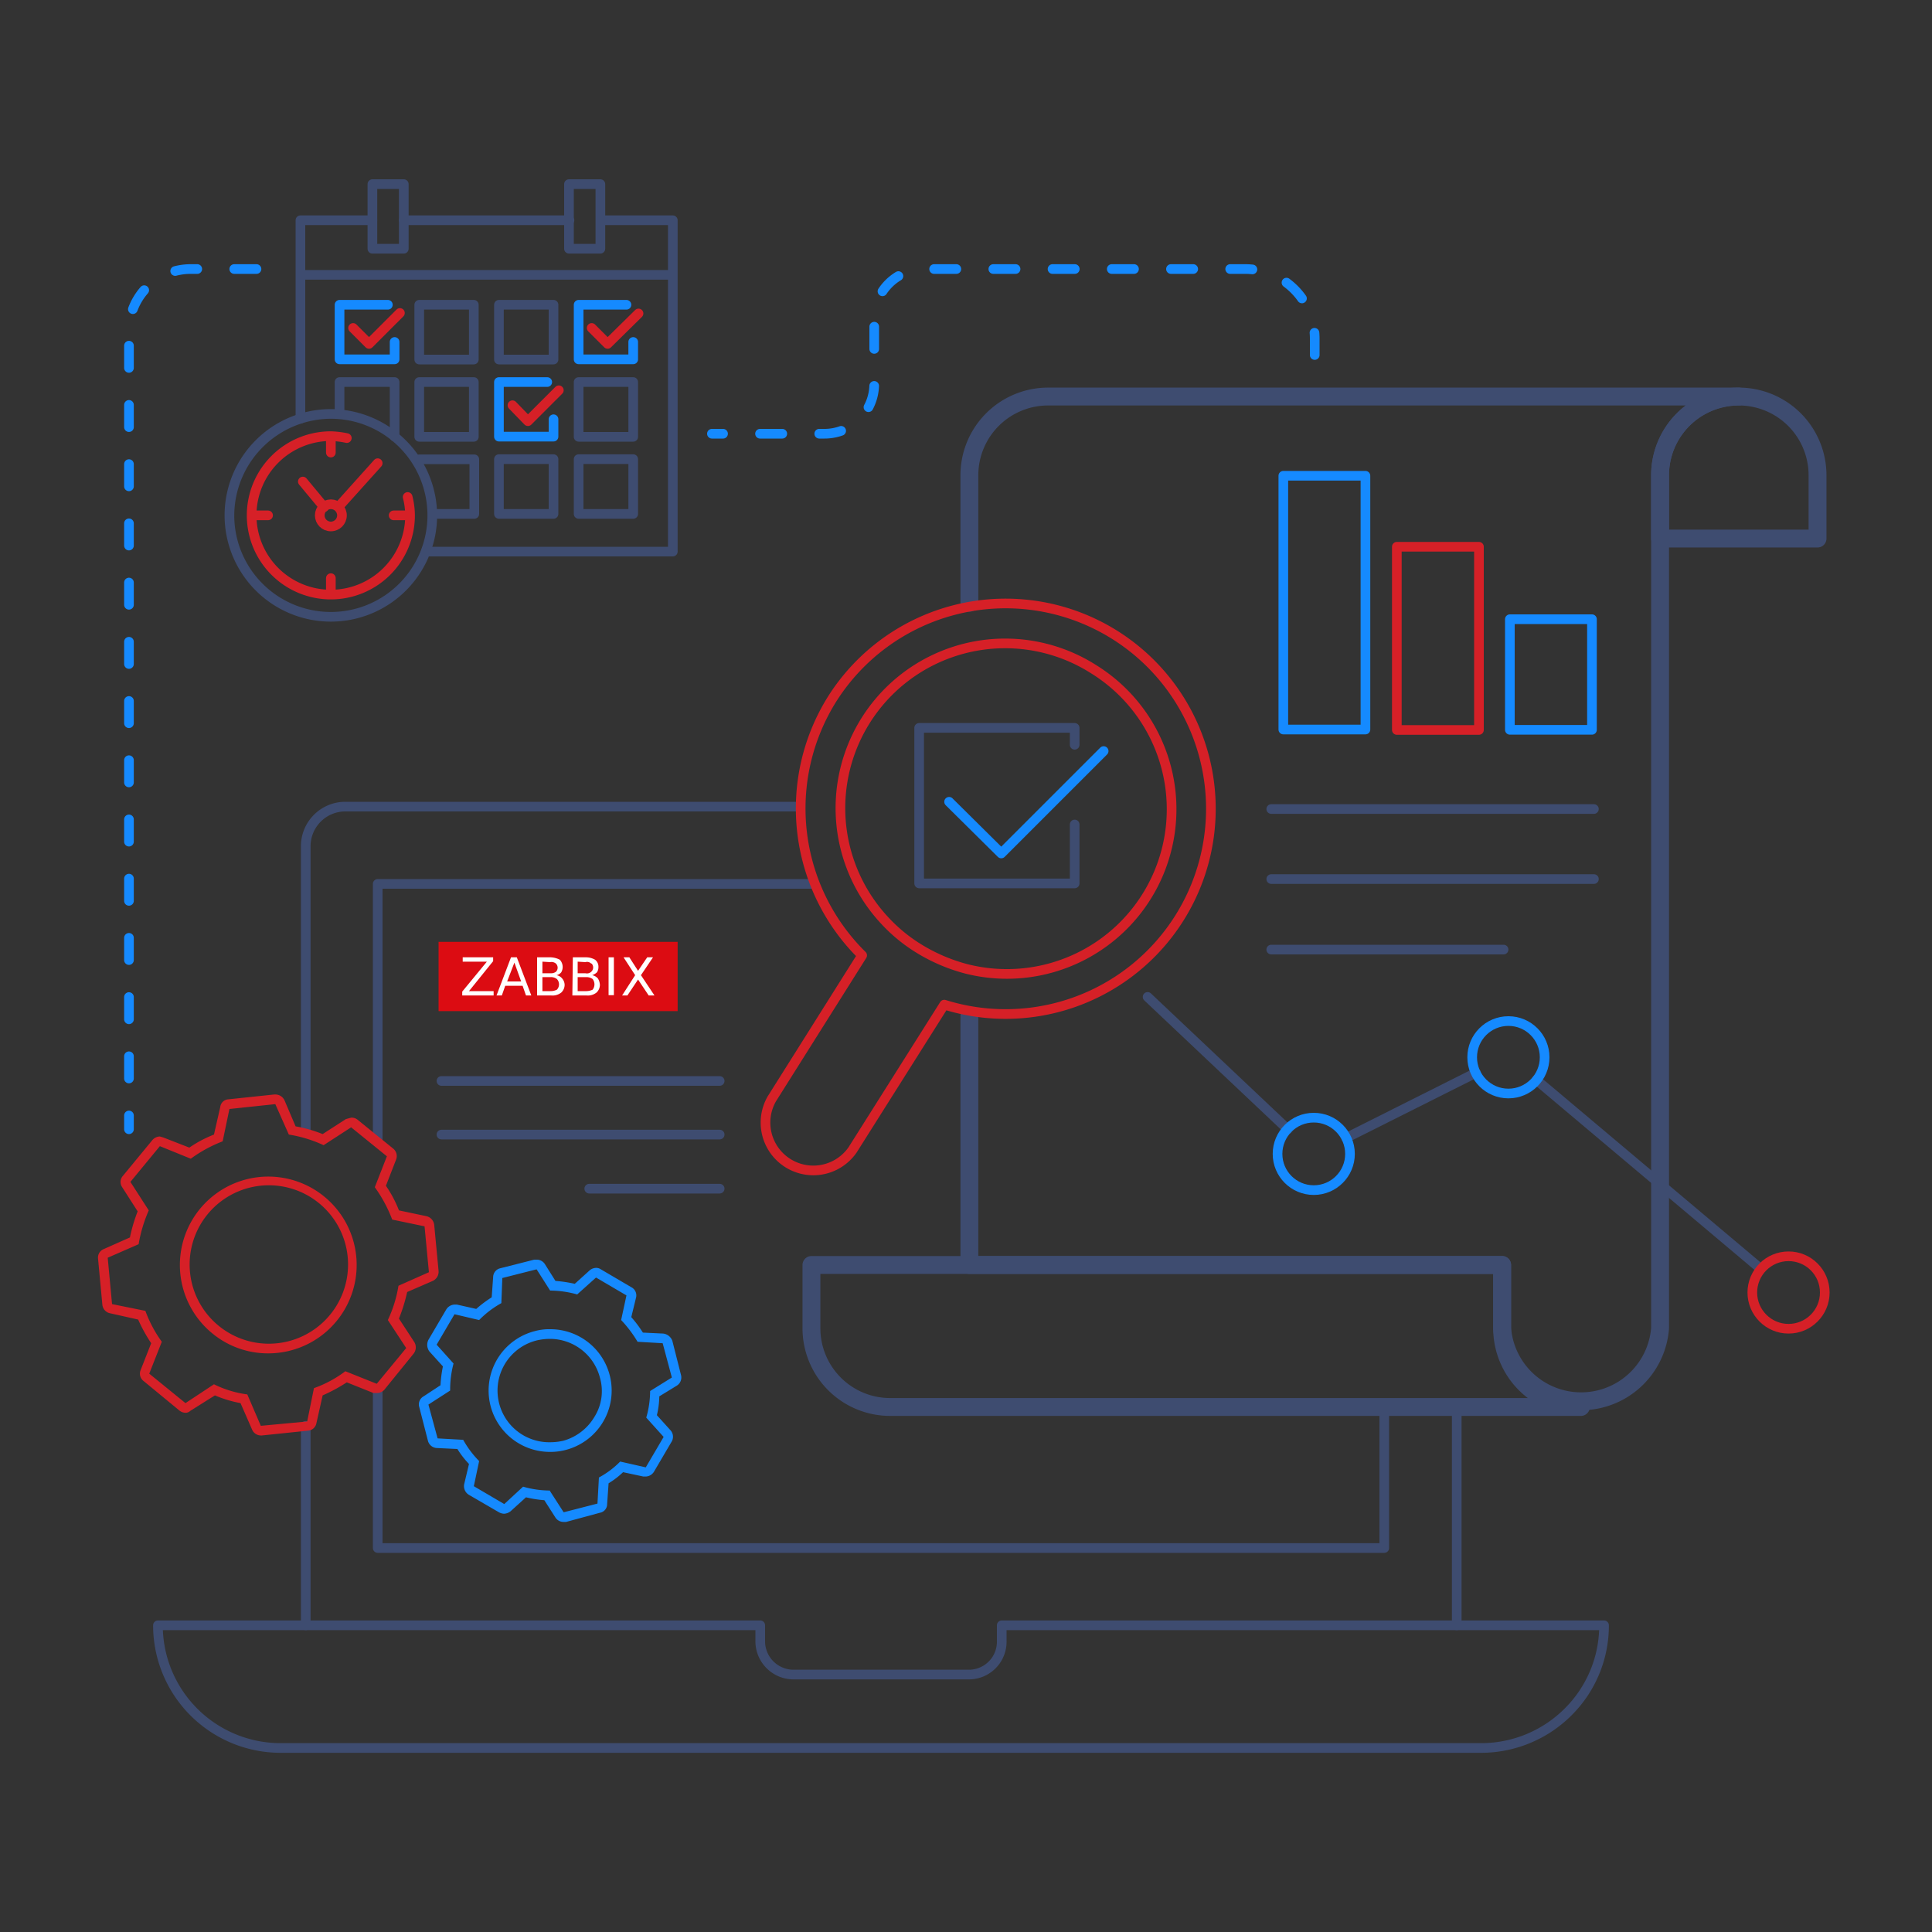 <svg xmlns="http://www.w3.org/2000/svg" viewBox="0 0 400 400"><rect x="0" y="0" width="400" height="400" fill="#333333" stroke="none"/><defs><style>.cls-1,.cls-10,.cls-2,.cls-3,.cls-4{fill:none;stroke-linecap:round;stroke-linejoin:round;}.cls-1,.cls-2{stroke:#3e4c70;}.cls-1,.cls-10,.cls-3,.cls-4{stroke-width:2px;}.cls-2{stroke-width:3.7px;}.cls-10,.cls-3{stroke:#158aff;}.cls-4{stroke:#d62027;}.cls-5{fill:#d62027;}.cls-6{fill:#158aff;}.cls-7{fill:#3e4c70;}.cls-8{fill:#dc0c12;}.cls-9{fill:#fff;}.cls-10{stroke-dasharray:4.6 7.66;}</style></defs><g id="blue"><path class="cls-1" d="M301.6,291.3v45.2"/><path class="cls-1" d="M63.3,233.8V175.2a8.2,8.2,0,0,1,8.1-8.2h93.2"/><line class="cls-1" x1="63.3" y1="336.5" x2="63.3" y2="295.2"/><polyline class="cls-1" points="78.2 236.3 78.2 183 168 183"/><polyline class="cls-1" points="286.6 291.3 286.6 320.5 78.2 320.5 78.2 287.5"/><path class="cls-1" d="M332.1,336.5a25.2,25.2,0,0,1-7.4,17.9,25.5,25.5,0,0,1-18,7.5H58.1a25.4,25.4,0,0,1-25.4-25.4H157.4v3.3a6.9,6.9,0,0,0,6.9,6.9h36.3a6.8,6.8,0,0,0,6.8-6.9v-3.3Z"/><path class="cls-2" d="M376.3,98.4v13.1H343.7V98.4a16.3,16.3,0,1,1,32.6,0Z"/><path class="cls-2" d="M200.7,124.8V98.4A16.3,16.3,0,0,1,217,82.1H360a16.3,16.3,0,0,0-16.3,16.3V275a16.4,16.4,0,0,1-32.7,0V261.9H200.7V210.3"/><path class="cls-2" d="M327.3,291.3h-143A16.3,16.3,0,0,1,168,275V261.9H311V275A16.3,16.3,0,0,0,327.3,291.3Z"/><rect class="cls-3" x="265.7" y="98.5" width="17" height="52.54"/><rect class="cls-4" x="289.2" y="113.2" width="17" height="37.93"/><rect class="cls-3" x="312.6" y="128.2" width="17" height="22.9"/><line class="cls-1" x1="330" y1="167.5" x2="263.2" y2="167.5"/><line class="cls-1" x1="330" y1="182" x2="263.2" y2="182"/><line class="cls-1" x1="311.3" y1="196.6" x2="263.2" y2="196.6"/><line class="cls-1" x1="318.1" y1="223.6" x2="364.3" y2="262.5"/><line class="cls-1" x1="278.7" y1="235.6" x2="305.6" y2="222.1"/><line class="cls-1" x1="237.6" y1="206.4" x2="266.6" y2="233.8"/><circle class="cls-3" cx="272" cy="238.9" r="7.5"/><circle class="cls-3" cx="312.3" cy="218.9" r="7.5"/><circle class="cls-4" cx="370.3" cy="267.6" r="7.5"/><path class="cls-4" d="M172.3,144.7a42.7,42.7,0,0,0,6.2,53.1l-18.7,29.7a9.9,9.9,0,0,0,16.7,10.6l19-30.1a42.5,42.5,0,1,0-23.2-63.3Zm54.2-6.1a34.1,34.1,0,0,1-26.4,62,36.4,36.4,0,0,1-10-4.3,33.3,33.3,0,0,1-7-5.8,34.1,34.1,0,0,1,43.4-51.9Z"/><polyline class="cls-1" points="222.5 170.7 222.5 182.9 190.3 182.9 190.3 150.7 222.5 150.7 222.5 154.2"/><polyline class="cls-3" points="196.5 166 207.3 176.7 228.5 155.5"/><path class="cls-5" d="M57,228.6l2.8,6.3a27.2,27.2,0,0,1,7.2,2.2l5.7-3.7,7.4,6-2.5,6.4a28.9,28.9,0,0,1,3.6,6.7l6.7,1.4.9,9.5-6.3,2.8a26.5,26.5,0,0,1-2.2,7.1l3.8,5.8L78,286.5l-6.5-2.6a24.1,24.1,0,0,1-6.5,3.5l-1.4,6.9-9.6.9-2.8-6.5a22,22,0,0,1-6.9-2.1l-5.9,3.9-7.5-6.1,2.6-6.6a26.2,26.2,0,0,1-3.4-6.4L23.2,270l-.9-9.6,6.4-2.8a29.6,29.6,0,0,1,2.1-7L27,244.7l6.1-7.4,6.4,2.6a28.2,28.2,0,0,1,6.6-3.6l1.4-6.7,9.5-1m-1.4,51.6A18.3,18.3,0,1,0,44,276.1a18.1,18.1,0,0,0,11.6,4.1M57,226.6h-.2l-9.5,1a1.8,1.8,0,0,0-1.7,1.6l-1.3,5.7a24.9,24.9,0,0,0-5.1,2.7l-5.4-2.1-.7-.2a2.1,2.1,0,0,0-1.6.8l-6.1,7.4a1.9,1.9,0,0,0-.1,2.3l3.2,5a33.5,33.5,0,0,0-1.6,5.4l-5.4,2.4a1.9,1.9,0,0,0-1.2,2l.9,9.6a2,2,0,0,0,1.6,1.7l5.8,1.3a33.6,33.6,0,0,0,2.7,4.9l-2.2,5.6a1.9,1.9,0,0,0,.6,2.2l7.4,6.1a2.1,2.1,0,0,0,1.3.5,1.4,1.4,0,0,0,1-.4l5.1-3.2a24.9,24.9,0,0,0,5.3,1.6l2.4,5.5a2,2,0,0,0,1.8,1.2h.2l9.6-1a1.9,1.9,0,0,0,1.7-1.5l1.3-5.8a34.6,34.6,0,0,0,5-2.7l5.5,2.2H78a2,2,0,0,0,1.6-.7l6-7.4a2.1,2.1,0,0,0,.2-2.4l-3.2-4.9a35,35,0,0,0,1.7-5.5l5.3-2.3a2.1,2.1,0,0,0,1.2-2.1l-.9-9.5a2.1,2.1,0,0,0-1.6-1.8l-5.7-1.2a24.9,24.9,0,0,0-2.7-5.1l2.1-5.4a2,2,0,0,0-.6-2.3L74,231.8a2,2,0,0,0-1.3-.4l-1.1.3-4.8,3.1a27.5,27.5,0,0,0-5.6-1.6l-2.3-5.4a2.1,2.1,0,0,0-1.9-1.2Zm-1.4,51.6a16.4,16.4,0,0,1-12.7-26.7,16.4,16.4,0,1,1,12.7,26.7Z"/><path class="cls-6" d="M111.1,262.8l2.8,4.4h0a21,21,0,0,1,5.6.8l3.9-3.5,6.3,3.7-1.1,5.1a25.3,25.3,0,0,1,3.4,4.5l5.2.3,1.9,7.1-4.5,2.8a19.8,19.8,0,0,1-.8,5.5l3.6,4-3.7,6.3-5.3-1.2a18.1,18.1,0,0,1-4.4,3.3l-.3,5.4-7,1.8-2.9-4.5a20.3,20.3,0,0,1-5.5-.8l-3.9,3.6-6.3-3.7,1.1-5.2a20.3,20.3,0,0,1-3.3-4.4l-5.3-.3-1.9-7,4.5-2.9a21,21,0,0,1,.7-5.6l-3.5-3.9,3.7-6.3,5.1,1.2a20,20,0,0,1,4.6-3.5l.2-5.2,7.1-1.8m2.8,37.8a12.2,12.2,0,0,0,3.2-.4,12.7,12.7,0,0,0-3.2-25,11.2,11.2,0,0,0-3.2.4,12.7,12.7,0,0,0,3.2,25m-2.8-39.8h-.5l-7.1,1.8a1.9,1.9,0,0,0-1.4,1.8l-.3,4.2a24.3,24.3,0,0,0-3.2,2.4l-4-.9h-.5a2.1,2.1,0,0,0-1.7,1l-3.7,6.3a2.3,2.3,0,0,0,.2,2.4l2.8,3.1a26,26,0,0,0-.5,3.9l-3.5,2.3a1.9,1.9,0,0,0-.9,2.2l1.8,7a2,2,0,0,0,1.9,1.5l4.2.2a18.3,18.3,0,0,0,2.4,3.1l-1,4.2a2.1,2.1,0,0,0,1,2.2l6.2,3.6a2.3,2.3,0,0,0,1.1.3,2.4,2.4,0,0,0,1.3-.5l3.2-2.9a23.2,23.2,0,0,0,3.8.6l2.3,3.6a2,2,0,0,0,1.7.9h.5l7-1.9a1.8,1.8,0,0,0,1.5-1.8l.3-4.3a17,17,0,0,0,3-2.3l4.2.9h.5a2.1,2.1,0,0,0,1.7-1l3.7-6.3a2,2,0,0,0-.3-2.3L136,293a17.4,17.4,0,0,0,.5-3.9l3.6-2.2a2,2,0,0,0,.9-2.2l-1.8-7.1a2.3,2.3,0,0,0-1.9-1.5l-4.2-.2a24.3,24.3,0,0,0-2.4-3.2l1-4.1a1.9,1.9,0,0,0-1-2.1l-6.3-3.7a1.7,1.7,0,0,0-1-.3,2.1,2.1,0,0,0-1.3.5l-3.1,2.8a27.6,27.6,0,0,0-4-.6l-2.2-3.5a2,2,0,0,0-1.7-.9Zm2.8,37.8a10.7,10.7,0,0,1-2.7-21.1,12.4,12.4,0,0,1,2.7-.3,10.7,10.7,0,0,1,10.3,8,10,10,0,0,1-1.1,8.1,10.9,10.9,0,0,1-6.5,5,12.4,12.4,0,0,1-2.7.3Z"/><line class="cls-1" x1="117.9" y1="45.6" x2="83.6" y2="45.6"/><polyline class="cls-1" points="62.2 86.7 62.2 45.6 77.1 45.6"/><polyline class="cls-1" points="124.4 45.6 139.3 45.6 139.3 114.2 88.5 114.2"/><rect class="cls-1" x="117.9" y="38.1" width="6.5" height="13.38" transform="translate(242.2 89.6) rotate(-180)"/><rect class="cls-1" x="77.1" y="38.1" width="6.5" height="13.38" transform="translate(160.7 89.6) rotate(-180)"/><line class="cls-1" x1="138.3" y1="56.9" x2="62.5" y2="56.9"/><rect class="cls-1" x="119.8" y="95.1" width="11.3" height="11.34" transform="translate(250.9 201.5) rotate(-180)"/><rect class="cls-1" x="103.3" y="95.1" width="11.3" height="11.34" transform="translate(217.9 201.5) rotate(-180)"/><polyline class="cls-1" points="89.9 106.4 98.2 106.4 98.2 95.1 86.8 95.1"/><rect class="cls-1" x="86.8" y="63.1" width="11.3" height="11.34"/><rect class="cls-1" x="103.3" y="63.1" width="11.3" height="11.34"/><polyline class="cls-1" points="70.3 85.6 70.3 79.1 81.7 79.1 81.7 90.4"/><rect class="cls-1" x="86.8" y="79.1" width="11.3" height="11.34"/><rect class="cls-1" x="119.8" y="79.1" width="11.3" height="11.34"/><polyline class="cls-3" points="81.7 70.8 81.7 74.4 70.3 74.4 70.3 63.1 80.3 63.1"/><polyline class="cls-4" points="73.1 67.9 76.4 71.2 82.8 64.8"/><polyline class="cls-3" points="131.1 70.8 131.1 74.4 119.8 74.4 119.8 63.1 129.7 63.1"/><polyline class="cls-4" points="122.5 67.9 125.8 71.2 132.2 64.9"/><polyline class="cls-3" points="114.6 86.8 114.6 90.4 103.3 90.4 103.3 79.1 113.3 79.1"/><polyline class="cls-4" points="106.1 83.9 109.3 87.2 115.7 80.8"/><path class="cls-7" d="M68.5,86.7a20,20,0,1,1-20,20,20.1,20.1,0,0,1,20-20m0-2a22,22,0,1,0,22,22,22.1,22.1,0,0,0-22-22Z"/><line class="cls-4" x1="78.2" y1="95.9" x2="70.2" y2="104.8"/><line class="cls-4" x1="68.5" y1="90.9" x2="68.5" y2="93.7"/><line class="cls-4" x1="68.5" y1="119.7" x2="68.5" y2="122.5"/><line class="cls-4" x1="52.7" y1="106.7" x2="55.5" y2="106.7"/><line class="cls-4" x1="81.5" y1="106.7" x2="84.3" y2="106.7"/><path class="cls-4" d="M71.8,90.7a18.6,18.6,0,0,0-3.3-.4,16.4,16.4,0,1,0,16.4,16.4,15.8,15.8,0,0,0-.5-3.8"/><line class="cls-4" x1="67.1" y1="105" x2="62.7" y2="99.7"/><circle class="cls-4" cx="68.5" cy="106.7" r="2.3"/><rect class="cls-8" x="90.8" y="195" width="49.5" height="14.34"/><polygon class="cls-9" points="95.8 198.2 102.1 198.2 102.1 199 97.1 205.2 102.2 205.2 102.2 206.1 95.7 206.1 95.7 205.3 100.8 199.1 95.8 199.1 95.8 198.2"/><path class="cls-9" d="M105.8,198.2H107l3,7.9h-1.1l-.7-2h-3.6l-.7,2h-1.1Zm.7,1.1-1.5,3.9h2.9Z"/><path class="cls-9" d="M111.2,198.2H114a4.5,4.5,0,0,1,1.9.5,2.2,2.2,0,0,1,.3,2.6,1.7,1.7,0,0,1-1,.6,1.9,1.9,0,0,1,1.2.7,2.1,2.1,0,0,1,.5,1.3,2.2,2.2,0,0,1-.7,1.6,2.9,2.9,0,0,1-2.1.6h-2.9Zm1.1.9v2.4h1.6a1.8,1.8,0,0,0,1.2-.3,1.2,1.2,0,0,0,0-1.7h0a1.4,1.4,0,0,0-1.2-.3Zm0,3.2v2.9H114a2.8,2.8,0,0,0,1.3-.3,1.6,1.6,0,0,0,0-2.2,2,2,0,0,0-1.3-.4Z"/><path class="cls-9" d="M118.6,198.2h2.7a3.8,3.8,0,0,1,1.9.5,1.8,1.8,0,0,1,.7,1.5,2,2,0,0,1-.3,1.1,2.7,2.7,0,0,1-1,.6,2.1,2.1,0,0,1,1.2.7,2.8,2.8,0,0,1,.4,1.3,2.2,2.2,0,0,1-.7,1.6,2.9,2.9,0,0,1-2.1.6h-2.9Zm1,.9v2.4h1.6a1.3,1.3,0,0,0,1.2-.3,1.2,1.2,0,0,0,.1-1.7h-.1a1.2,1.2,0,0,0-1.2-.3Zm0,3.2v2.9h1.8a3.1,3.1,0,0,0,1.3-.3,1.8,1.8,0,0,0,0-2.2,2.2,2.2,0,0,0-1.3-.4Z"/><polygon class="cls-9" points="129.1 198.2 130.3 198.2 132.1 201 134 198.2 135.2 198.2 132.7 201.9 135.5 206.1 134.3 206.1 132.1 202.8 129.9 206.1 128.8 206.1 131.5 201.9 129.1 198.2"/><rect class="cls-9" x="126" y="198.2" width="1.1" height="7.84"/><path class="cls-10" d="M272.2,73.5V70.1a14.4,14.4,0,0,0-14.4-14.4H191.2A10.3,10.3,0,0,0,181,66V79.5a10.3,10.3,0,0,1-10.3,10.3H147.4"/><path class="cls-10" d="M53.1,55.7H39.5A12.8,12.8,0,0,0,26.7,68.5V233.8"/><line class="cls-1" x1="91.4" y1="223.8" x2="149" y2="223.8"/><line class="cls-1" x1="91.4" y1="234.9" x2="149" y2="234.9"/><line class="cls-1" x1="122" y1="246.1" x2="149" y2="246.1"/></g></svg>